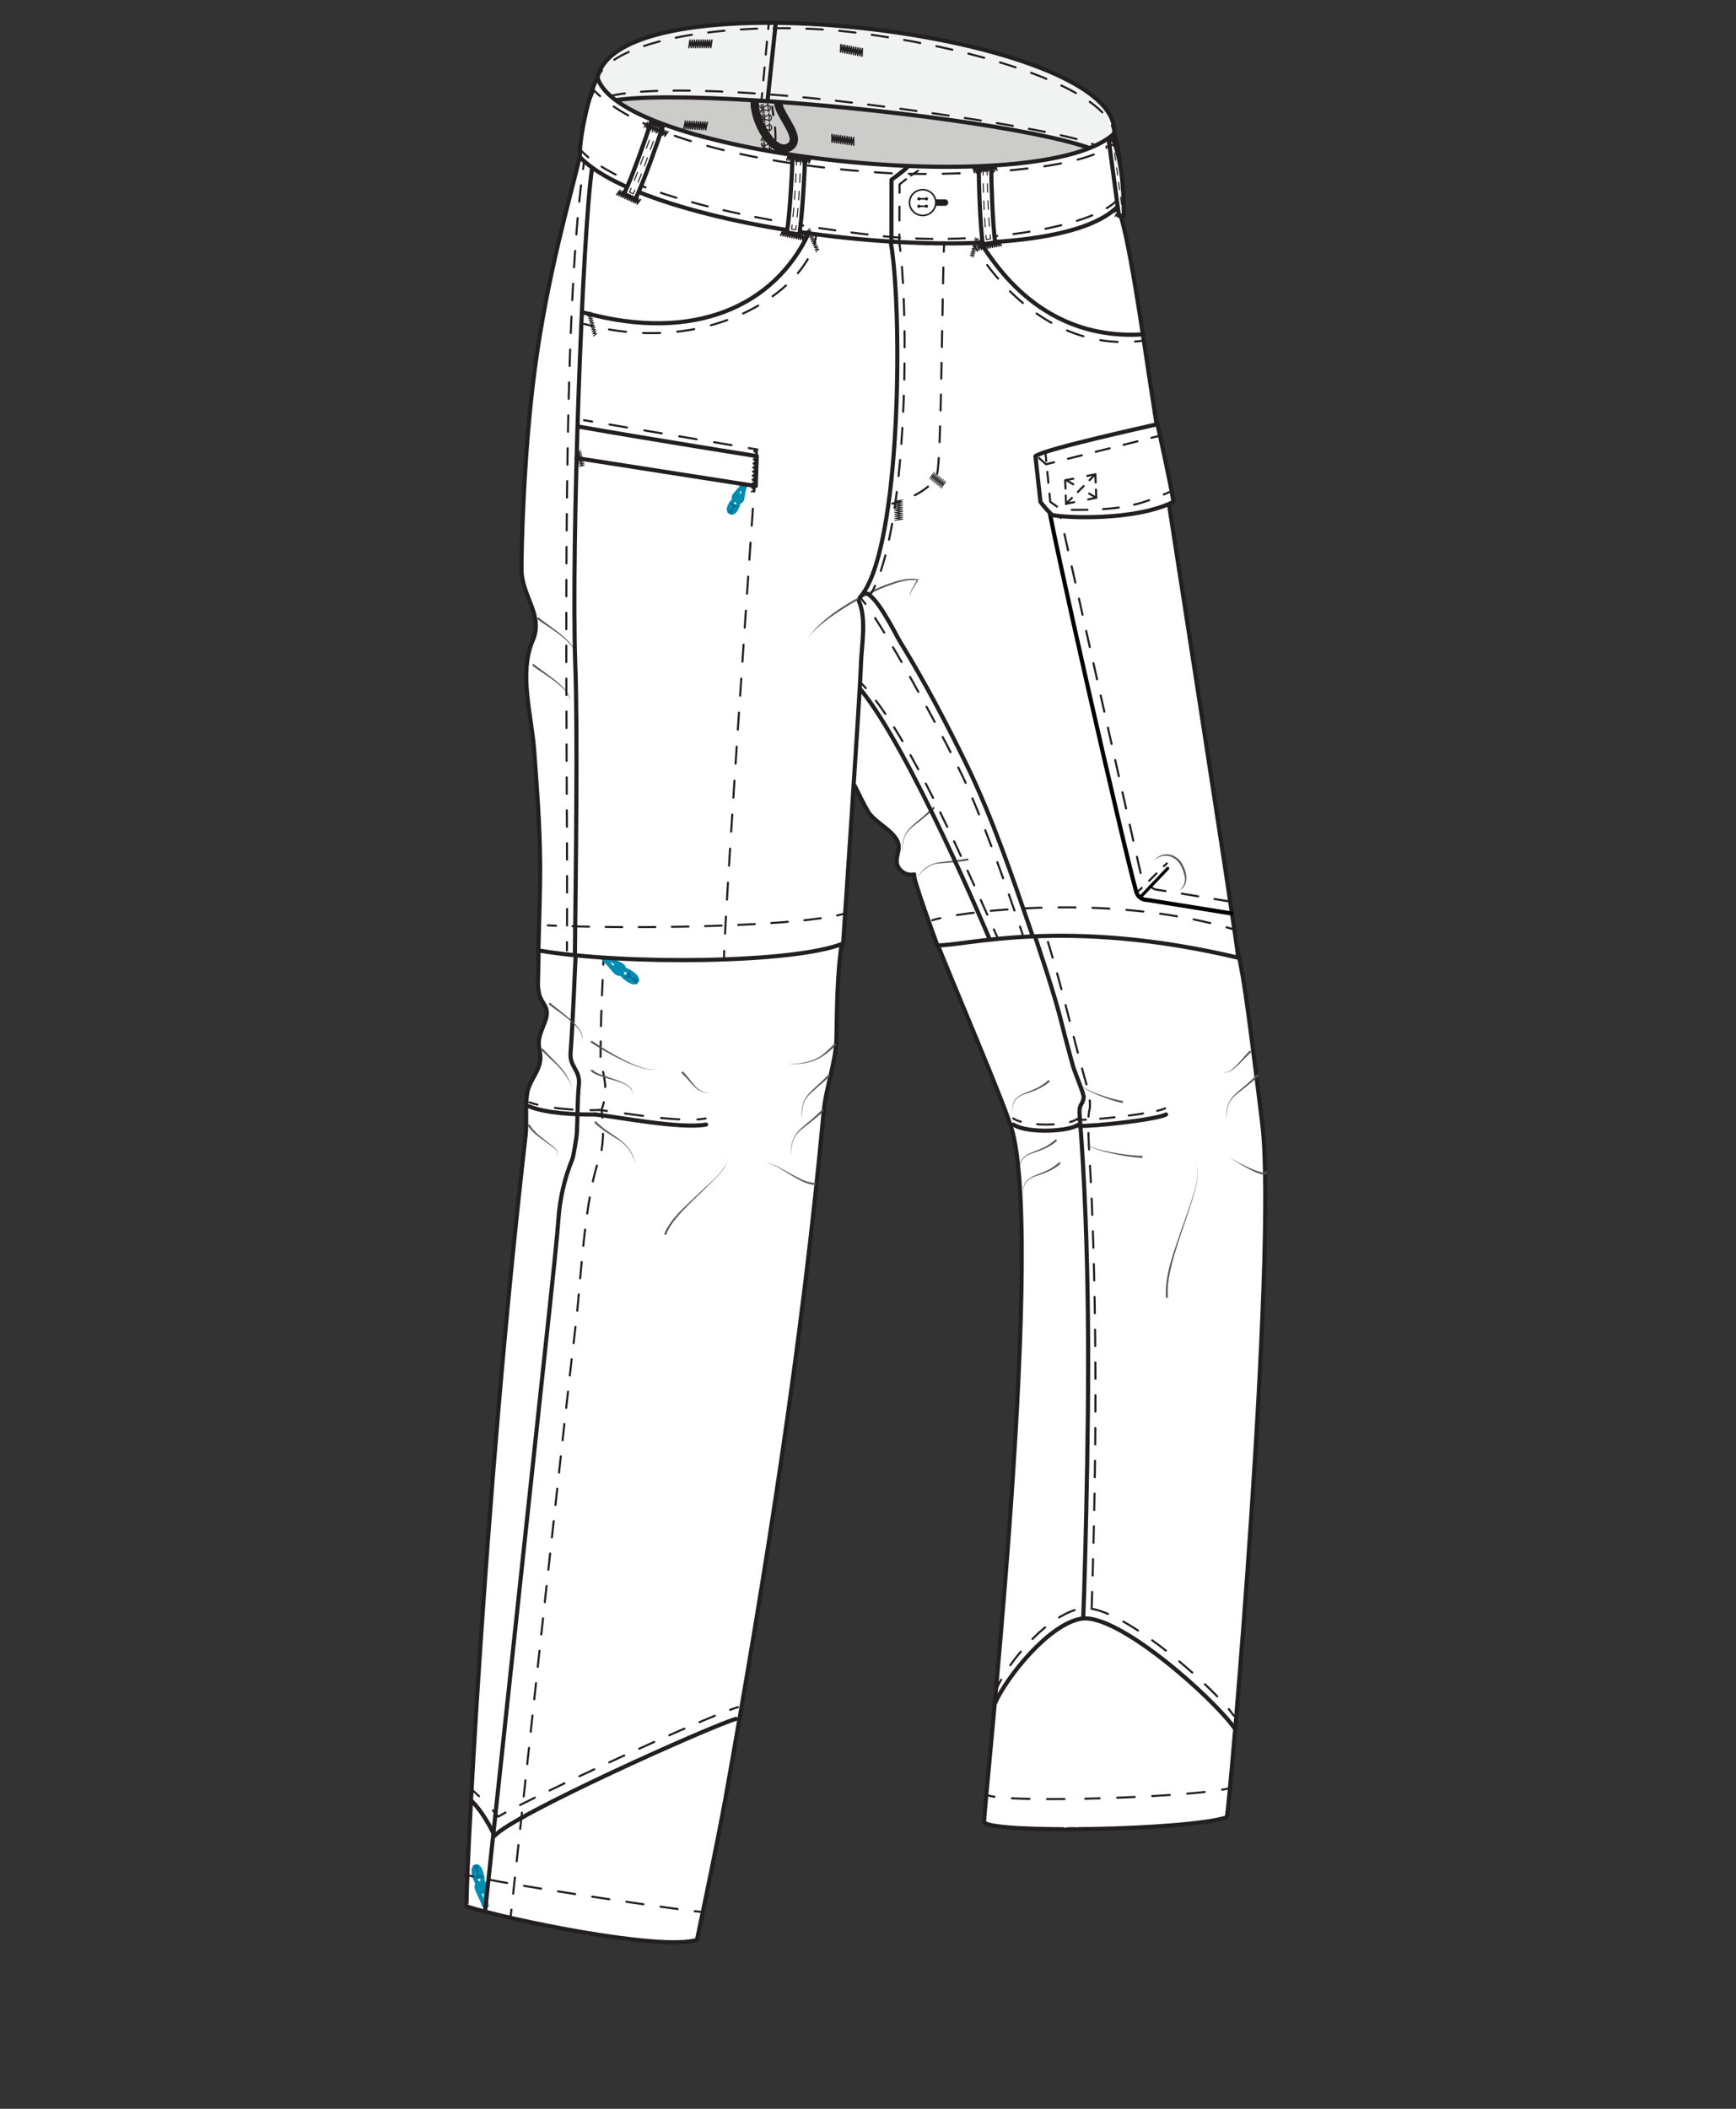 <?xml version="1.0" encoding="UTF-8"?>
<svg id="shorts_tp_pants_06" data-name="shorts tp pants 06" xmlns="http://www.w3.org/2000/svg" xmlns:xlink="http://www.w3.org/1999/xlink" viewBox="0 0 840 1020">
  <rect x="0" y="0" width="840" height="1020" fill="#333333" stroke="none"/>
  <defs>
    <style>
      .cls-1 {
        stroke-dasharray: 0 0 7.68 7.68;
      }

      .cls-1, .cls-2, .cls-3, .cls-4, .cls-5, .cls-6, .cls-7, .cls-8, .cls-9, .cls-10, .cls-11, .cls-12, .cls-13, .cls-14, .cls-15, .cls-16, .cls-17, .cls-18, .cls-19, .cls-20, .cls-21, .cls-22, .cls-23, .cls-24, .cls-25, .cls-26, .cls-27, .cls-28, .cls-29, .cls-30, .cls-31, .cls-32, .cls-33, .cls-34, .cls-35, .cls-36, .cls-37, .cls-38, .cls-39, .cls-40, .cls-41, .cls-42, .cls-43, .cls-44, .cls-45, .cls-46, .cls-47, .cls-48, .cls-49, .cls-50, .cls-51, .cls-52, .cls-53, .cls-54, .cls-55, .cls-56, .cls-57, .cls-58 {
        stroke: #231f20;
      }

      .cls-1, .cls-3, .cls-4, .cls-59, .cls-5, .cls-6, .cls-7, .cls-9, .cls-10, .cls-11, .cls-13, .cls-14, .cls-15, .cls-16, .cls-17, .cls-18, .cls-19, .cls-20, .cls-60, .cls-21, .cls-22, .cls-23, .cls-24, .cls-25, .cls-27, .cls-28, .cls-29, .cls-30, .cls-31, .cls-32, .cls-33, .cls-34, .cls-36, .cls-37, .cls-38, .cls-39, .cls-40, .cls-41, .cls-42, .cls-43, .cls-44, .cls-45, .cls-46, .cls-47, .cls-48, .cls-49, .cls-50, .cls-61, .cls-51, .cls-52, .cls-62, .cls-53, .cls-54, .cls-55, .cls-56, .cls-57, .cls-58 {
        stroke-linejoin: round;
      }

      .cls-1, .cls-3, .cls-4, .cls-5, .cls-6, .cls-7, .cls-8, .cls-9, .cls-10, .cls-11, .cls-13, .cls-14, .cls-15, .cls-16, .cls-17, .cls-18, .cls-19, .cls-20, .cls-60, .cls-21, .cls-22, .cls-23, .cls-25, .cls-27, .cls-28, .cls-29, .cls-30, .cls-31, .cls-32, .cls-33, .cls-34, .cls-36, .cls-37, .cls-38, .cls-39, .cls-40, .cls-41, .cls-42, .cls-44, .cls-45, .cls-46, .cls-47, .cls-48, .cls-50, .cls-61, .cls-51, .cls-52, .cls-62, .cls-53, .cls-54, .cls-55, .cls-57, .cls-58 {
        fill: none;
      }

      .cls-1, .cls-3, .cls-59, .cls-5, .cls-6, .cls-7, .cls-9, .cls-10, .cls-11, .cls-13, .cls-14, .cls-15, .cls-16, .cls-17, .cls-18, .cls-19, .cls-20, .cls-60, .cls-21, .cls-22, .cls-23, .cls-24, .cls-25, .cls-27, .cls-63, .cls-28, .cls-29, .cls-30, .cls-31, .cls-32, .cls-33, .cls-34, .cls-36, .cls-37, .cls-38, .cls-39, .cls-40, .cls-41, .cls-42, .cls-43, .cls-44, .cls-45, .cls-46, .cls-47, .cls-48, .cls-49, .cls-50, .cls-61, .cls-51, .cls-52, .cls-62, .cls-53, .cls-54, .cls-55, .cls-56, .cls-57, .cls-58 {
        stroke-linecap: round;
      }

      .cls-2, .cls-59, .cls-12, .cls-24, .cls-63, .cls-49, .cls-56 {
        fill: #fff;
      }

      .cls-2, .cls-8, .cls-12, .cls-26, .cls-63, .cls-35 {
        stroke-miterlimit: 10;
      }

      .cls-2, .cls-26, .cls-31, .cls-35, .cls-49, .cls-61 {
        stroke-width: 2px;
      }

      .cls-64 {
        fill: #00759d;
      }

      .cls-3, .cls-47, .cls-52 {
        stroke-width: .5px;
      }

      .cls-4, .cls-59 {
        stroke-width: 4px;
      }

      .cls-59, .cls-63 {
        stroke: #fff;
      }

      .cls-6 {
        stroke-dasharray: 0 0 7.59 7.59;
      }

      .cls-7 {
        stroke-dasharray: 0 0 8.22 8.22;
      }

      .cls-8, .cls-21, .cls-24, .cls-33, .cls-54 {
        stroke-width: .25px;
      }

      .cls-9 {
        stroke-dasharray: 0 0 6.93 6.93;
      }

      .cls-10 {
        stroke-dasharray: 0 0 3.58 3.58;
      }

      .cls-10, .cls-34 {
        stroke-width: .5px;
      }

      .cls-11, .cls-38 {
        stroke-width: .5px;
      }

      .cls-13 {
        stroke-dasharray: 0 0 7.87 7.87;
      }

      .cls-14 {
        stroke-dasharray: 0 0 7.94 7.94;
      }

      .cls-15 {
        stroke-dasharray: 0 0 8.24 8.24;
      }

      .cls-16 {
        stroke-dasharray: 0 0 8.27 8.27;
      }

      .cls-17 {
        stroke-dasharray: 0 0 7.79 7.79;
      }

      .cls-18 {
        stroke-dasharray: 0 0 4.99 4.99;
      }

      .cls-19 {
        stroke-dasharray: 0 0 8 8;
      }

      .cls-20 {
        stroke-dasharray: 0 0 7.79 7.79;
      }

      .cls-60 {
        stroke-width: 1.5px;
      }

      .cls-60, .cls-61 {
        stroke: #000;
      }

      .cls-21 {
        stroke-dasharray: 0 0 2.11 2.11;
      }

      .cls-22 {
        stroke-dasharray: 0 0 7.97 7.97;
      }

      .cls-23 {
        stroke-dasharray: 0 0 8.62 8.62;
      }

      .cls-25 {
        stroke-dasharray: 0 0 8.81 8.81;
      }

      .cls-26 {
        fill: #cccccb;
      }

      .cls-27 {
        stroke-dasharray: 0 0 6.96 6.96;
      }

      .cls-63 {
        stroke-width: 3px;
      }

      .cls-28 {
        stroke-dasharray: 0 0 4.03 4.03;
      }

      .cls-29 {
        stroke-dasharray: 0 0 7.86 7.86;
      }

      .cls-30 {
        stroke-dasharray: 0 0 6.73 6.73;
      }

      .cls-32 {
        stroke-dasharray: 0 0 8.35 8.35;
      }

      .cls-35 {
        fill: #f1f2f2;
      }

      .cls-36 {
        stroke-dasharray: 0 0 8.29 8.29;
      }

      .cls-37 {
        stroke-dasharray: 0 0 7.96 7.96;
      }

      .cls-38 {
        stroke-dasharray: 0 0 4 4;
      }

      .cls-39 {
        stroke-dasharray: 0 0 8 8;
      }

      .cls-40 {
        stroke-dasharray: 0 0 8.42 8.42;
      }

      .cls-41 {
        stroke-dasharray: 0 0 7.93 7.93;
      }

      .cls-42 {
        stroke-dasharray: 0 0 8.22 8.22;
      }

      .cls-43 {
        fill: #e7e5e4;
      }

      .cls-43, .cls-50, .cls-56 {
        stroke-width: 2px;
      }

      .cls-44 {
        stroke-dasharray: 0 0 8.49 8.49;
      }

      .cls-45 {
        stroke-dasharray: 0 0 8.55 8.55;
      }

      .cls-46 {
        stroke-dasharray: 0 0 5.28 5.28;
      }

      .cls-47 {
        stroke-dasharray: 0 0 4.13 4.13;
      }

      .cls-48 {
        stroke-dasharray: 0 0 6.24 6.24;
      }

      .cls-51 {
        stroke-dasharray: 0 0 7.43 7.43;
      }

      .cls-52 {
        stroke-dasharray: 0 0 4.18 4.18;
      }

      .cls-62 {
        stroke: #008db0;
      }

      .cls-65 {
        fill: #231f20;
      }

      .cls-53 {
        stroke-dasharray: 0 0 8.32 8.32;
      }

      .cls-54 {
        stroke-dasharray: 0 0 2.08 2.08;
      }

      .cls-55 {
        stroke-dasharray: 0 0 8.02 8.02;
      }

      .cls-57 {
        stroke-dasharray: 0 0 7.88 7.88;
      }

      .cls-58 {
        stroke-dasharray: 0 0 6 6;
      }

      .cls-66 {
        fill: #58595b;
      }
    </style>
    <symbol id="bar_tack_5" data-name="bar tack 5" viewBox="0 0 6.19 1.44">
      <polyline class="cls-33" points=".12 .12 .41 1.31 .69 .12 .97 1.31 1.25 .12 1.53 1.31 1.81 .12 2.09 1.31 2.38 .12 2.66 1.31 2.94 .12 3.22 1.31 3.5 .12 3.78 1.31 4.06 .12 4.35 1.31 4.63 .12 4.91 1.31 5.2 .12 5.48 1.31 5.77 .12 6.06 1.31"/>
    </symbol>
    <symbol id="bar_tack_6" data-name="bar tack 6" viewBox="0 0 4.25 1.05">
      <polyline class="cls-33" points=".12 .12 .31 .92 .5 .12 .69 .92 .88 .12 1.06 .92 1.25 .12 1.43 .92 1.62 .12 1.81 .92 2 .12 2.19 .92 2.38 .12 2.58 .92 2.77 .12 2.96 .92 3.15 .12 3.34 .92 3.54 .12 3.73 .92 3.93 .12 4.12 .92"/>
    </symbol>
    <symbol id="bar_tack_short_3" data-name="bar tack short 3" viewBox="0 0 2.74 .9">
      <polyline class="cls-33" points=".12 .12 .35 .77 .58 .12 .8 .77 1.02 .12 1.25 .77 1.48 .12 1.7 .77 1.92 .12 2.15 .77 2.38 .12 2.62 .77"/>
    </symbol>
    <symbol id="belt_loop" data-name="belt loop" viewBox="0 0 5.91 20.04">
      <g>
        <path class="cls-12" d="M3.53,19.45l-2.94-.58C1.39,14.78,2.23,4.02,2.39,.52l3,.14c-.14,2.96-.96,14.23-1.85,18.79Z"/>
        <g>
          <path class="cls-33" d="M2.88,17.29c-.05,.35-.1,.68-.15,.99l-.98-.19c.05-.31,.1-.64,.15-.99"/>
          <path class="cls-54" d="M2.16,15.03c.43-3.6,.82-8.17,1.04-11.43"/>
          <path class="cls-33" d="M3.27,2.56c.02-.36,.04-.69,.06-1l1,.05c-.02,.3-.04,.63-.06,.99"/>
          <path class="cls-21" d="M4.12,4.71c-.25,3.44-.65,8.07-1.11,11.53"/>
        </g>
      </g>
    </symbol>
    <symbol id="button_with_hole" data-name="button with hole" viewBox="0 0 6.01 4.25">
      <g>
        <line class="cls-5" x1=".5" y1="2.12" x2="3.89" y2="2.12"/>
        <circle class="cls-24" cx="3.89" cy="2.12" r="2"/>
        <g>
          <g>
            <circle class="cls-65" cx="3.32" cy="1.55" r=".25"/>
            <circle class="cls-65" cx="4.46" cy="1.55" r=".25"/>
            <line class="cls-8" x1="3.32" y1="1.55" x2="4.46" y2="1.55"/>
          </g>
          <g>
            <circle class="cls-65" cx="3.32" cy="2.7" r=".25"/>
            <circle class="cls-65" cx="4.46" cy="2.7" r=".25"/>
            <line class="cls-8" x1="3.32" y1="2.7" x2="4.46" y2="2.7"/>
          </g>
        </g>
      </g>
    </symbol>
    <symbol id="zip_pull_extention_2" data-name="zip pull extention 2" viewBox="0 0 3.12 8.31">
      <g>
        <g>
          <path class="cls-62" d="M1.36,3.21c-.16,.76-1.54,4.51,.17,4.6s.29-4.6,.29-4.6"/>
          <path class="cls-64" d="M1.76,8.22s-.29,.12-.89,0c.17-.38,.42-1.11,.32-1.68S-.32,5.52,.07,5.61s.77,.17,1.4-.02h.12c.63,.18,1.01,.1,1.4,.02s-1.02,.35-1.12,.93,.14,1.3,.32,1.68c-.6,.12-.89,0-.89,0"/>
        </g>
        <path class="cls-62" d="M1.27,.5c-.18,1.04-.32,1.67-.49,2.3-.37,1.38-.45,1.84,.92,1.84,1.21,0,1-.69,.62-1.81-.23-.71-.41-1.32-.56-2.33"/>
      </g>
    </symbol>
  </defs>
  <g id="p06_shorts-pants" data-name="p06 shorts-pants">
    <path id="shorts_shadow" data-name="shorts shadow" class="cls-43" d="M456.43,456.59c22.34,2.22,112.92,14.67,142.68,6.64-3.16-12.08-100.99-22.44-142.68-6.64Z"/>
    <g id="left_leg" data-name="left leg">
      <path id="outline_bottom_left_leg" data-name="outline bottom left leg" class="cls-49" d="M450.59,449.09c59.05-9.46,104.39-4.03,147.17,6,3.65,15.07,5.01,23.2,13,88.33,7.53,61.34-16.09,335.28-17.17,335.62-19.55,6.28-112.64,7.88-117.38,2.45-1.06-1.21,29.25-272.52,13.77-333.89-3-11.9-29.27-72.52-39.4-98.52Z"/>
      <g id="Inseam">
        <path id="inseam" class="cls-31" d="M497.83,444.18c4.61,13.48,12.6,37.21,15.96,51.04,1.62,6.66,3.55,13.55,5.32,20.16,.76,2.85,5.56,14.08,5.26,15.51-.28,1.3-.5,2.16-1.21,3.3-.98,1.58-.88,3.56-.73,5.4,4.95,63.63,4.58,128.67,3.15,192.73-1.12,50.27-2.57,101.21-9.75,151.07"/>
        <g id="_topstitch_inseam" data-name=" topstitch inseam">
          <g>
            <path class="cls-5" d="M503.36,444.25c.44,1.26,.87,2.52,1.29,3.79"/>
            <path class="cls-41" d="M507.07,455.59c6.68,21.55,11.68,43.85,17.26,64.06,1.02,3.71,4.23,13.28,2.65,17.92-1.1,7.01,.55,25.65,1.22,41.56,.71,17,1.19,34.01,1.49,51.02,.59,33.82,.46,67.65-.25,101.46-1.03,48.37-2.41,97.12-7.76,145.27"/>
            <path class="cls-5" d="M521.23,880.81c-.15,1.32-.31,2.65-.47,3.97"/>
          </g>
        </g>
      </g>
    </g>
    <g id="right_leg" data-name="right leg">
      <path id="outline_bottom_right_leg" data-name="outline bottom right leg" class="cls-49" d="M407.7,454.12c-2.88,16.23-2.69,37.08-2.97,48.17-.29,11.55-5.09,23.59-6.2,35.64-10.29,111.58-27.87,222.39-47.64,332.72-3.05,17.01-9.7,48.97-13.65,67.68-18.36,5.35-91.89-9.93-111.44-16.2-.94-.3,8.11-195.58,28.52-372.92,.78-6.8-.38-14.65,.9-21.06,1.16-5.83,6.21-10.36,6.27-16.52,.02-2.34-.77-4.64-.79-6.98-.04-4.07,2.2-7.79,3.41-11.68,1.92-6.22-2.22-7.46-3.24-12.28-1.12-5.27-.26-4.11-.26-24.95,13.83,0,92.51,12.94,147.09-1.59Z"/>
      <use width="3.12" height="8.31" transform="translate(232.11 923.65) rotate(-13.12) scale(2.09 -2.61) skewX(-.89)" xlink:href="#zip_pull_extention_2"/>
      <g id="Side_seam" data-name="Side seam">
        <path id="SN" class="cls-31" d="M278.76,457.62c-.87,16.49-1.45,35.15-2.68,51.61-.51,6.87,4.66,8.28,4.05,15.14-.86,9.53-.56,14.96-1,23.53-.09,1.82-1.55,11.19-2.24,12.89-3.74,9.17-6,18.92-6.67,28.77-.47,6.88-2.4,26.23-7.22,70.63-3.81,35.13-27.82,260.16-28.32,264.58"/>
        <g id="SN_topstitch" data-name="SN topstitch">
          <g>
            <path class="cls-5" d="M292.06,462.62c-.04,1.29-.09,2.62-.15,3.99"/>
            <path class="cls-51" d="M291.6,474.03c-.47,10.52-1.03,23.33-1.03,39.77,1.98,6.48,2.6,11.43,2.22,15.7"/>
            <path class="cls-5" d="M292.19,533.17c-.31,1.31-.72,2.56-1.22,3.81-.03-.74,.3,.78,.55,3.58"/>
            <path class="cls-57" d="M291.79,548.42c-.08,3.34-.41,7.02-1.24,10.53-7.9,19.5-9.57,62.75-11.96,81.77-4.02,31.96-25.98,235.58-30.7,279.02"/>
            <path class="cls-5" d="M247.46,923.66c-.23,2.08-.38,3.44-.44,3.97"/>
          </g>
        </g>
      </g>
    </g>
    <g id="hem_stitches" data-name="hem stitches">
      <g id="hem_l_stitches" data-name="hem (l) stitches">
        <g>
          <path class="cls-5" d="M340.12,924.78c-.57,0-1.95-.13-3.98-.36"/>
          <path class="cls-32" d="M327.87,923.37c-23.75-3.16-74.67-10.85-94.82-14.86"/>
          <path class="cls-5" d="M228.96,907.65c-1.86-.42-3.18-.77-3.86-1.04"/>
        </g>
      </g>
      <g id="hem_r_stitches" data-name="hem (r) stitches">
        <g>
          <path class="cls-5" d="M595.26,864.89c-1.09,.26-2.41,.52-3.92,.77"/>
          <path class="cls-44" d="M582.92,866.76c-26.22,2.86-77.48,4.4-97.51,2.77"/>
          <path class="cls-5" d="M481.18,869.07c-1.98-.29-3.3-.64-3.83-1.06"/>
        </g>
      </g>
    </g>
    <g id="shorts">
      <use width="3.12" height="8.31" transform="translate(293.1 459.96) rotate(126.49) scale(2.09 -2.61) skewX(-.89)" xlink:href="#zip_pull_extention_2"/>
      <path id="outline" class="cls-49" d="M415.56,290.67c3.85,8.68,1.3,21.43,1.03,30.53-.44,14.89-8.63,135.17-8.63,135.17-23.32,9.56-105.91,10.48-147.47,3.33,0,0,.95-29.29,.87-41.16-.12-19.12-1.51-36.73-2.9-55.8-1.21-16.67-7.54-37.16-.68-52.98,5.35-12.33-5.35-21.3-5.44-34.31-.07-10.26,1.11-56.76,6.35-96.35,6.28-47.48,18.04-86.38,21.7-102.84,59.18,33.51,186.23,57.51,260.66,24.74,4.78,10.52,11.88,60.26,15,81.01,3.81,25.43,43.07,275.81,43.07,281.22-84.34-19.96-132.35-5.52-145.56-6,0,0-12.5-33.97-11.2-34.3-3.73,.94-7.97-1.91-8.42-5.66-.3-2.49,.84-4.93,.92-7.43,.24-6.94-11.14-11.4-14.74-17.16-1.56-2.5-4.95-9.42-6.54-12.63"/>
      <g id="basic_pants" data-name="basic pants">
        <g>
          <path class="cls-5" d="M408.93,441.81c-1.14,.34-2.43,.66-3.88,.97"/>
          <path class="cls-55" d="M397.15,444.14c-28.79,4.09-87.13,5.05-124.1,3.77"/>
          <path class="cls-5" d="M269.04,447.77c-1.37-.06-2.7-.11-3.99-.18"/>
        </g>
        <g id="_l_top" data-name="(l) top">
          <g>
            <path class="cls-5" d="M451.1,445.13c.8-.29,2.11-.64,3.86-1.03"/>
            <path class="cls-42" d="M463.04,442.61c23.96-3.77,77.42-7.83,126.48,4.85"/>
            <path class="cls-5" d="M593.49,448.53c1.28,.36,2.57,.73,3.84,1.11"/>
          </g>
        </g>
        <g id="crotch_mark" data-name="crotch mark">
          <path class="cls-66" d="M390.64,309.07c7.14-11.17,25.87-21.63,38.19-26.32,4.9-1.7,10.13-3.56,15.4-2.54,.14,.03,.23,.17,.2,.31-1.35,2.2-3,4.29-3.94,6.7-.06,.19-.12,.42-.06,.57,.07,.14,.34,.05,.51-.03,.38-.18,.73-.44,1.06-.71-.32,.29-.65,.57-1.03,.79-2.54,1.13,2.6-6.88,2.96-7.52,0,0,.16,.4,.16,.4-5.07-.83-10.21,1.19-14.96,2.86-9.63,3.8-18.76,8.92-27.2,14.91-4.15,3.07-8.32,6.31-11.32,10.57h0Z"/>
        </g>
        <g id="inside_gather" data-name="inside gather">
          <path class="cls-66" d="M452.08,391.21c-3.31,3.19-7.06,5.9-10.61,8.79-1.73,1.46-3.23,3.24-3.94,5.41-.72,2.16-.88,4.48-.92,6.76-.46-9.32,3.26-11.59,9.77-17.01,1.74-1.49,3.39-3.06,5.01-4.68,.47-.46,1.18,.26,.69,.72h0Z"/>
          <path class="cls-66" d="M468.22,416.22c-4.56,.82-9.22,.99-13.81,1.43-4.83,.28-8.4,3.54-10.98,7.39,4.92-7.95,9.33-7.81,17.8-8.7,2.29-.27,4.56-.67,6.81-1.11,.65-.12,.84,.87,.18,.98h0Z"/>
        </g>
        <g id="butt_gather" data-name="butt gather">
          <path class="cls-66" d="M260.84,298.84c3.94,3.63,22.19,13.79,16.16,20.1,.84-.83,1.27-2.03,1.11-3.18-.76-3.48-3.83-5.84-6.41-8.03-1.83-1.46-3.75-2.8-5.69-4.11-1.76-1.22-4.2-2.67-5.86-4.06-.51-.46,.22-1.22,.7-.71h0Z"/>
          <path class="cls-66" d="M258.47,321.35c3.94,3.63,22.19,13.79,16.16,20.1,.84-.83,1.27-2.03,1.11-3.18-.76-3.48-3.83-5.84-6.41-8.03-1.83-1.46-3.75-2.8-5.69-4.11-1.76-1.22-4.2-2.67-5.86-4.06-.51-.46,.22-1.22,.7-.71h0Z"/>
        </g>
      </g>
      <g id="Inseam-2" data-name="Inseam">
        <path id="inseam-2" data-name="inseam" class="cls-31" d="M418.42,286.92c5.34-.05,14.98,20,17.12,23.49,11.81,19.27,22.38,39.3,32.23,59.59,12.5,25.76,22.32,54.72,31.57,81.77"/>
        <g id="_topstitch_inseam-2" data-name=" topstitch inseam">
          <g>
            <path class="cls-5" d="M416.22,289.08c.71,.72,1.57,1.76,2.55,3.07"/>
            <path class="cls-16" d="M423.46,298.96c12.84,19.83,34.9,60.85,42.5,76.92,9.2,19.45,21.06,53.21,26.25,68.4"/>
            <path class="cls-5" d="M493.55,448.19c.72,2.12,1.16,3.46,1.27,3.79"/>
          </g>
        </g>
      </g>
      <g id="Side_seam-2" data-name="Side seam">
        <path id="SN-2" data-name="SN" class="cls-31" d="M286.49,81.38c-4.7,31.13-10.1,183.08-8.14,239.81,1.21,29.72,.26,101.82-.16,139.91"/>
        <g id="SN_topstitch-2" data-name="SN topstitch">
          <g>
            <path class="cls-5" d="M282.69,77.79c-.19,1.29-.38,2.61-.56,3.96"/>
            <path class="cls-37" d="M281.13,89.64c-10.1,86.61-6.36,268.55-6.76,362.08"/>
            <path class="cls-5" d="M274.35,455.71c0,1.35-.02,2.69-.03,4"/>
          </g>
        </g>
      </g>
      <g id="gusset">
        <path class="cls-31" d="M478.77,454.12s-38.38-91.67-62.55-120.87"/>
        <g>
          <path class="cls-5" d="M482.53,453.19c-.53-1.17-1.07-2.39-1.63-3.65"/>
          <path class="cls-20" d="M477.73,442.43c-14.08-31.71-36.42-81.98-56.28-106.59"/>
          <path class="cls-5" d="M418.94,332.85c-.91-1.04-1.82-2.02-2.72-2.93"/>
        </g>
      </g>
    </g>
    <g id="knee_gather" data-name="knee gather">
      <path class="cls-66" d="M605.22,509.1c-2.12,1.96-4.09,4.1-6.21,6.12-2.05,1.9-4.64,4.23-7.66,3.53,1.45,.25,2.91-.2,4.08-1.02,3.54-2.56,5.99-6.26,9.08-9.34,.47-.48,1.19,.25,.7,.71h0Z"/>
      <path class="cls-66" d="M612.55,567.84c-2.37,1.68-13.35-5.27-15.88-6.89-.67-.47-1.36-.91-1.92-1.51,1.21,1.08,2.7,1.81,4.11,2.62,3.91,2.01,7.9,4.23,12.23,5.11,.34,.05,.77-.02,.77-.05,0-.34,.28-.61,.62-.61,.56-.02,.82,.76,.38,1.09,0,0-.3,.24-.3,.24h0Z"/>
      <path class="cls-66" d="M330.63,518.44c2.03,2.07,3.66,4.49,5.53,6.67,1.84,2.25,4.58,3.43,7.43,3.8-1.43-.14-2.87-.4-4.21-.96-2.75-1.09-4.57-3.6-6.47-5.72-.95-1.07-1.93-2.1-2.97-3.07-.49-.46,.23-1.2,.7-.71h0Z"/>
      <path class="cls-66" d="M288.5,542.55c7.91,8.04,15.73,7.97,19.24,20.44-.81-2.25-1.76-4.47-3.09-6.45-1.32-1.99-3.07-3.64-5.03-4.98-4.03-2.58-8.35-4.9-11.81-8.3-.48-.46,.23-1.19,.7-.71h0Z"/>
      <path class="cls-66" d="M286.75,517.52c3.66,3.87,23.43,5.61,18.62,13.34,.57-.9,.88-2.01,.58-3.03-1.68-4.08-10-5.38-13.92-6.84-1-.35-6.87-2.1-6.02-3.46,.2-.22,.54-.22,.74,0h0Z"/>
      <path class="cls-66" d="M404.29,505.69c-7.04,7.17-12.98,9.31-22.95,9.01,6.28-.09,12.84-1.12,17.68-5.39,1.61-1.33,3.09-2.83,4.57-4.34,.47-.47,1.19,.25,.7,.71h0Z"/>
      <path class="cls-66" d="M398.32,537.6c-3.31,3.19-7.06,5.9-10.61,8.79-1.73,1.46-3.23,3.24-3.94,5.41-.72,2.16-.88,4.48-.92,6.76-.46-9.32,3.26-11.59,9.77-17.01,1.74-1.49,3.39-3.06,5.01-4.68,.47-.46,1.18,.26,.69,.72h0Z"/>
      <path class="cls-66" d="M512.94,563.09c-3.31,2.88-7.48,4.41-11.56,5.75-4.99,1.56-6.6,4.51-6.24,9.61-1.08-9.43,5.42-9.27,11.96-12.55,1.89-.96,3.63-2.16,5.19-3.57,.49-.44,1.17,.32,.65,.76h0Z"/>
      <path class="cls-66" d="M511.21,552.04c-3.31,2.88-7.48,4.41-11.56,5.75-4.99,1.56-6.6,4.51-6.24,9.61-1.08-9.43,5.42-9.27,11.96-12.55,1.89-.96,3.63-2.16,5.19-3.57,.49-.44,1.17,.32,.65,.76h0Z"/>
      <path class="cls-66" d="M507.71,523.37c-3.31,2.88-7.48,4.41-11.56,5.75-4.99,1.56-6.6,4.51-6.24,9.61-1.08-9.43,5.42-9.27,11.96-12.55,1.89-.96,3.63-2.16,5.19-3.57,.49-.44,1.17,.32,.65,.76h0Z"/>
      <path class="cls-66" d="M266.48,485.23c4.03,3.81,20.14,13.73,14.13,20.1,.79-.8,1.27-1.89,1.23-3-.27-3.4-3.09-5.89-5.41-8.13-1.66-1.49-3.42-2.87-5.22-4.2-1.63-1.22-3.89-2.73-5.44-4.06-.5-.46,.22-1.21,.7-.71h0Z"/>
      <path class="cls-66" d="M262.78,507.41c2.92,3.11,6.07,6.01,8.84,9.28,2.81,3.25,4.73,7.19,5.87,11.32-1.8-6.24-5.98-11.25-10.77-15.48-1.56-1.46-3.12-2.92-4.65-4.41-.47-.46,.25-1.19,.71-.7h0Z"/>
      <path class="cls-66" d="M552.4,560.04c-5.08-.26-10.01-1.16-14.95-2.25-4.85-1.17-9.86-2.41-14.09-5.15,4.31,2.59,9.32,3.66,14.2,4.66,4.88,.91,9.9,1.65,14.85,1.74,.67-.02,.68,1.02,0,1h0Z"/>
      <path class="cls-66" d="M542.91,533.43c-3.92-.78-7.59-2.11-11.26-3.6-3.58-1.54-7.27-3.2-10.08-5.97,1.43,1.34,3.14,2.33,4.87,3.22,3.5,1.72,7.2,3.02,10.95,4.09,1.88,.52,3.8,1.02,5.68,1.28,.66,.1,.5,1.11-.16,.99h0Z"/>
      <path class="cls-66" d="M394.44,573.18c-4.67-.31-8.54-2.95-12.44-5.19-3.36-1.87-6.52-4.51-10.37-5.23-.54-.06-1.14,.02-1.58,.38,.43-.38,1.03-.48,1.58-.45,3.89,.57,7.18,3.11,10.62,4.86,3.79,2.01,7.85,4.51,12.19,4.62,.67-.02,.68,1.02,0,1h0Z"/>
      <path class="cls-66" d="M564.12,627.36c-.48-11.32,4-22.09,7.52-32.63,1.87-5.27,3.81-10.5,5.48-15.83,1.19-3.99,2.44-8.06,2.42-12.26-.02-1.38-.3-2.83-1.2-3.93,.92,1.08,1.22,2.54,1.26,3.92,.08,4.21-1.12,8.32-2.25,12.34-3.19,10.7-7.38,21.1-10.18,31.91-1.35,5.33-2.52,10.89-2.06,16.39,.08,.63-.94,.77-1,.09h0Z"/>
      <path class="cls-66" d="M321.48,596.64c3.26-7.5,9.81-12.84,15.56-18.38,4.96-4.86,10.89-9.12,14.33-15.25,.42-.89,.68-1.93,.38-2.91,.33,.97,.08,2.03-.32,2.93-1.28,2.75-3.41,4.98-5.45,7.17-5.56,5.77-11.68,11.01-17.01,16.98-2.59,2.95-5.17,6.12-6.55,9.8-.21,.62-1.18,.29-.94-.34h0Z"/>
      <path class="cls-66" d="M256.47,544.22c1.74,3.1,4.88,5.33,7.64,7.55,1.26,1.2,7.73,5.14,5.34,6.97-.37,.28-.82,.41-1.26,.55,.77-.25,1.92-.76,1.66-1.75-.26-.85-.99-1.49-1.65-2.09-2.81-2.36-5.99-4.23-8.81-6.6-1.41-1.2-2.81-2.47-3.8-4.16-.14-.24-.06-.54,.18-.69,.25-.15,.57-.05,.7,.21h0Z"/>
      <path class="cls-66" d="M286.63,503.58c4.87,3.29,9.92,6.36,15.17,9.03,3.94,1.95,8,3.86,12.37,4.6,1.44,.22,2.96,.28,4.36-.21-1.39,.53-2.92,.51-4.38,.34-4.41-.63-8.55-2.43-12.57-4.28-5.35-2.54-10.5-5.47-15.51-8.65-.55-.36,0-1.22,.56-.83h0Z"/>
      <path class="cls-66" d="M401.35,520.73c-3.15,3.05-6.69,5.74-9.81,8.8-1.51,1.55-2.65,3.46-3.06,5.62-.46,2.13-.54,4.35-.58,6.54-.4-9,1.52-11.35,8.03-17.1,1.62-1.49,3.18-3.03,4.72-4.58,.47-.47,1.18,.26,.7,.72h0Z"/>
      <path class="cls-66" d="M608.87,520.56c-3.31,3.19-7.06,5.9-10.61,8.79-1.73,1.46-3.23,3.24-3.94,5.41-.72,2.16-.88,4.48-.92,6.76-.46-9.32,3.26-11.59,9.77-17.01,1.74-1.49,3.39-3.06,5.01-4.68,.47-.46,1.18,.26,.69,.72h0Z"/>
    </g>
    <g id="knee_darts_1" data-name="knee darts 1">
      <g id="_l_dart_mitte" data-name="(l) dart mitte">
        <path class="cls-56" d="M521.89,544.55c6.44,.45,37.56-2.95,42.31-5.5"/>
        <g>
          <path class="cls-5" d="M521.43,541.61c.9,.06,2.28,.05,4-.02"/>
          <path class="cls-27" d="M532.37,541.11c7.7-.66,17.46-1.85,24.16-3.1"/>
          <path class="cls-5" d="M559.94,537.3c1.76-.41,3.09-.82,3.81-1.2"/>
        </g>
      </g>
      <g id="_r_back" data-name="(r) back">
        <path class="cls-49" d="M255.94,535.09c7.7,3.32,22.73,4.15,32.12,3.98"/>
        <g>
          <path class="cls-5" d="M256.21,533.18c1.14,.42,2.43,.8,3.83,1.15"/>
          <path class="cls-23" d="M268.51,535.87c4.28,.56,8.81,.9,12.88,1.04"/>
          <path class="cls-5" d="M285.7,536.98c1.46,0,2.81-.04,4-.1"/>
        </g>
      </g>
      <g id="_r_dart_mitte" data-name="(r)dart mitte">
        <path class="cls-56" d="M341.66,543.93c-12.35,2.29-43.39-3.8-53.61-4.86"/>
        <g>
          <path class="cls-5" d="M341.44,540.99c-1.18,.22-2.51,.37-3.97,.46"/>
          <path class="cls-25" d="M328.67,541.42c-9.94-.49-21.92-2.24-30.64-3.47"/>
          <path class="cls-5" d="M293.66,537.35c-1.52-.2-2.85-.37-3.97-.48"/>
        </g>
      </g>
      <g id="_l_back" data-name="(l)back">
        <path id="back_knee" data-name="back knee" class="cls-50" d="M521.43,544.12c-3.41,2.92-23.71,4.48-31.13-.17"/>
        <g id="back_knee_top_stitch" data-name="back knee top stitch">
          <g>
            <path class="cls-5" d="M521.43,541.14c-.87,.62-2.14,1.14-3.66,1.56"/>
            <path class="cls-19" d="M509.85,543.85c-4,.23-8.32,.07-11.99-.48"/>
            <path class="cls-5" d="M493.95,542.55c-1.52-.43-2.78-.96-3.66-1.58"/>
          </g>
        </g>
      </g>
    </g>
  </g>
  <g id="design_seams" data-name="design seams">
    <g id="hem_1" data-name="hem 1">
      <g id="cover2">
        <path id="seam" class="cls-59" d="M524.1,785.62c-.23,5.74-4.11,87.63-8.58,96.38l2.95-.7"/>
        <path id="stitches" class="cls-63" d="M527.94,786.01c-.23,5.74-2.42,84.1-6.9,96.35"/>
      </g>
      <g id="_l_" data-name="(l)">
        <path class="cls-31" d="M356.06,831.41c-12.34,3.57-108.26,46.58-116.75,56.58,0,0-4.42-10.15-10.78-16.55"/>
        <g>
          <path class="cls-5" d="M228.81,866.06c1.12,1.03,2.09,1.92,2.94,2.72"/>
          <path class="cls-5" d="M238.5,875.68c.75,.87,1.56,1.82,2.61,3.03,.86-.53,2.03-1.2,3.47-1.98"/>
          <path class="cls-22" d="M251.65,873.05c23.86-12.08,76.14-36.1,97.9-44.61"/>
          <path class="cls-5" d="M353.28,827.02c1.53-.56,2.81-.99,3.79-1.27"/>
        </g>
      </g>
      <g id="_r_" data-name="(r)">
        <path class="cls-31" d="M597.25,835.79c-9.86-14.11-56.6-56.06-74.27-52.82-15.64,2.86-35.79,27.95-41.65,41.08"/>
        <g>
          <path class="cls-5" d="M597,829.84c-.66-.94-1.48-2-2.44-3.16"/>
          <path class="cls-53" d="M588.97,820.51c-17-17.59-51.37-45.18-65.99-42.5-13.04,2.39-28.34,18.12-36.46,30.9"/>
          <path class="cls-5" d="M484.39,812.48c-.69,1.25-1.29,2.44-1.79,3.57"/>
        </g>
      </g>
    </g>
  </g>
  <g id="waist">
    <g id="VM_crotch" data-name="VM crotch">
      <path id="VM" class="cls-31" d="M430.63,115.1c6.28,30.64,5.89,151.26-14.61,173.97"/>
      <g id="_l_VM_top_stitch" data-name="(l) VM top stitch">
        <g>
          <path class="cls-5" d="M435.16,117.38c.18,1.21,.35,2.53,.52,3.96"/>
          <path class="cls-17" d="M436.41,129.09c2.91,37.17,1.79,116.05-11.5,150.65"/>
          <path class="cls-5" d="M423.42,283.34c-.58,1.27-1.17,2.46-1.79,3.57"/>
        </g>
      </g>
    </g>
    <g id="WB2">
      <g id="High_back" data-name="High back">
        <path id="back" class="cls-35" d="M289.11,37.5c-12.37,34.78,248.39,69.3,249.99,27.08,4.26-48.37-238.72-77.79-249.99-27.08Z"/>
        <g id="topstitch">
          <g>
            <path class="cls-5" d="M539.1,64.58c-.16-1.28-.54-2.56-1.11-3.83"/>
            <path class="cls-14" d="M533.38,54.34c-17.13-17.45-69.47-32.45-120.5-38.7-41.92-5.13-99.97-.59-118.85,15.67"/>
            <path class="cls-5" d="M291.25,34.14c-.88,1.08-1.6,2.2-2.15,3.36"/>
          </g>
        </g>
        <g id="topstitch-2" data-name="topstitch">
          <g>
            <path class="cls-5" d="M532.02,71.3c-.77-.55-1.98-1.13-3.59-1.74"/>
            <path class="cls-13" d="M520.92,67.26c-24.93-6.57-83.02-14.89-121.18-19.07-21.58-2.36-87.42-8.32-108.82-.48"/>
            <path class="cls-5" d="M287.36,49.4c-1.31,.83-2.25,1.76-2.77,2.82"/>
          </g>
        </g>
        <path class="cls-26" d="M287.04,53.93c14.51,24.86,238.58,43,250.46,25.14,6.05-18.15-256.05-44.6-250.46-25.14Z"/>
        <path class="cls-4" d="M376.52,49.82c.91,6.86,12.48,17.36,5.25,21.42-7.23,4.06-16.99-12.19-16.59-22.26"/>
        <path class="cls-56" d="M375.27,12.08c-.96,8.84-3.85,36.35-3.85,36.35"/>
        <g>
          <path class="cls-5" d="M372.04,11.03c-.09,.83-.2,1.84-.31,2.98"/>
          <path class="cls-48" d="M371.11,20.21c-.69,7.15-1.5,15.97-2.03,21.74"/>
          <path class="cls-5" d="M368.8,45.07c-.17,1.86-.27,2.98-.27,2.98"/>
        </g>
        <g id="hM_pants" data-name="hM pants">
          <path class="cls-58" d="M374.56,79.59c1.43-18.34,.42-16.23-.9-27.95"/>
          <g>
            <g>
              <path class="cls-38" d="M371.38,50.09c.23,1.39,.44,2.78,.6,4.19"/>
              <path class="cls-38" d="M369.16,50.47c.22,1.35,.43,2.71,.58,4.07"/>
              <path class="cls-38" d="M368.41,50.6c.22,1.34,.43,2.68,.58,4.02"/>
              <path class="cls-11" d="M368.13,54.34c-.18-1.05,.36-1.4,.76-1.4,.4,0,2.04,.5,2.66,.57,.55,.06,1.28-.3,1.19-1.46-.18-1.13-1.04-1.32-1.56-1.11-.58,.24-2.01,1.19-2.4,1.3-.38,.12-1-.08-1.12-1.14"/>
            </g>
            <g>
              <polyline class="cls-38" points="372.04 54.8 372.23 56.92 372.34 59.05"/>
              <polyline class="cls-38" points="369.81 55.03 369.99 57.08 370.09 59.12"/>
              <polyline class="cls-38" points="369.05 55.12 369.22 57.13 369.33 59.14"/>
              <path class="cls-11" d="M368.5,58.8c-.11-1.05,.46-1.36,.86-1.33,.4,.03,2,.65,2.61,.77,.55,.1,1.3-.19,1.3-1.37-.1-1.15-.95-1.4-1.48-1.22-.59,.2-2.09,1.05-2.48,1.13-.39,.09-1-.14-1.03-1.2"/>
            </g>
            <g>
              <path class="cls-38" d="M372.35,59.57c.05,1.42,0,2.84-.04,4.24"/>
              <path class="cls-38" d="M370.1,59.62c.04,1.36,0,2.73-.04,4.11"/>
              <path class="cls-38" d="M369.34,59.64c.04,1.34,0,2.69-.04,4.06"/>
              <path class="cls-11" d="M368.5,63.29c-.02-1.08,.57-1.34,.96-1.28,.4,.06,1.94,.81,2.55,.98,.53,.14,1.32-.09,1.39-1.25,.02-1.15-.82-1.47-1.36-1.34-.6,.15-2.18,.87-2.57,.92-.4,.06-.96-.23-.93-1.28"/>
            </g>
            <g>
              <path class="cls-38" d="M372.29,64.32c-.06,1.4-.12,2.75-.11,4.09"/>
              <path class="cls-38" d="M370.04,64.23c-.05,1.38-.12,2.78-.11,4.19"/>
              <path class="cls-38" d="M369.28,64.21c-.05,1.37-.12,2.79-.11,4.23"/>
              <path class="cls-11" d="M368.35,68.03c-.04-1.16,.56-1.44,.95-1.36,.39,.08,1.95,.84,2.55,.97,.54,.12,1.3-.11,1.39-1.19,.04-1.08-.77-1.44-1.32-1.33-.61,.11-2.2,.77-2.6,.82-.4,.05-.97-.28-.87-1.37"/>
            </g>
            <g>
              <path class="cls-38" d="M372.19,68.9c.03,1.33,.12,2.65,.33,3.96"/>
              <path class="cls-38" d="M369.94,68.95c.03,1.42,.13,2.84,.36,4.25"/>
              <path class="cls-38" d="M369.18,68.96c.03,1.45,.14,2.91,.36,4.34"/>
              <path class="cls-11" d="M368.68,73.02c-.21-1.17,.37-1.54,.76-1.51,.4,.04,2.03,.6,2.65,.64,.55,.05,1.28-.29,1.24-1.32-.07-1.01-.9-1.28-1.44-1.14-.6,.15-2.13,.97-2.51,1.07-.39,.09-.99-.17-1-1.36"/>
            </g>
            <g>
              <path class="cls-38" d="M372.6,73.35c.21,1.31,.52,2.62,.86,3.92"/>
              <path class="cls-38" d="M370.38,73.71c.23,1.4,.55,2.78,.91,4.14"/>
              <path class="cls-38" d="M369.62,73.84c.23,1.43,.56,2.83,.92,4.22"/>
              <path class="cls-11" d="M369.66,77.87c-.34-1.11,.16-1.54,.56-1.57,.4-.02,2.1,.32,2.72,.29,.56-.02,1.22-.44,1.05-1.49-.21-1.01-1.08-1.16-1.59-.94-.57,.23-1.96,1.26-2.33,1.41-.37,.14-1.01-.03-1.18-1.2"/>
            </g>
          </g>
        </g>
      </g>
      <g id="Front_WB" data-name="Front WB">
        <path id="Waist_band" data-name="Waist band" class="cls-49" d="M289.11,37.5c11.25,38.32,215.07,59.94,249.99,27.08,2.94,7.57,4.11,25.51,3.39,33.32-28.31,37.65-224.19,16.83-261.84-21.84-.68-8.19,4.41-31.71,8.46-38.56Z"/>
        <g id="Topstitch">
          <g>
            <path class="cls-5" d="M540.46,72.2c-.28-1.42-.6-2.73-.95-3.89-.77,.95-1.76,1.84-2.95,2.68"/>
            <path class="cls-7" d="M529.27,74.73c-25.22,9.77-82.47,10.1-101.07,8.92-65.69-4.16-112.31-17.48-134.64-34.55"/>
            <path class="cls-5" d="M290.37,46.5c-1.03-.91-2-1.82-2.9-2.75-.46,1.02-.98,2.27-1.54,3.69"/>
            <path class="cls-29" d="M283.3,54.85c-1.93,5.99-3.53,12.56-3.26,16.69,19.82,23.66,97.14,37.41,147.06,42.69,47.5,5.03,105.65-4.69,114.92-19.27,.36-4.57,.05-12.26-.9-18.89"/>
          </g>
        </g>
      </g>
    </g>
    <g id="zip_front_Men_l_" data-name="zip front_Men (l)">
      <g>
        <path class="cls-5" d="M456.85,117.74c-.06,.97-.12,2.32-.18,3.99"/>
        <path class="cls-1" d="M456.46,129.4c-.65,28.32-1.21,92.11-2.96,99.49-1.31,5.52-8.47,9.81-14.3,12.29"/>
        <path class="cls-5" d="M435.62,242.56c-1.81,.61-3.22,.96-3.86,1.01"/>
      </g>
      <use width="6.19" height="1.44" transform="translate(436.93 241.66) rotate(89.06) scale(1.64 3.06) skewX(-.06)" xlink:href="#bar_tack_5"/>
      <use width="6.19" height="1.44" transform="translate(451.96 228.14) rotate(38.55) scale(1.29 2.96) skewX(-2.32)" xlink:href="#bar_tack_5"/>
      <g id="button_l_zipper_front_men" data-name="button (l) + zipper front_men">
        <path class="cls-31" d="M439.06,80.82c-1.87,1.94-7.69,6.13-7.69,6.13l-.05,30.56"/>
        <g>
          <path class="cls-5" d="M444.16,82.65c-1.05,.64-2.2,1.43-3.32,2.24"/>
          <path class="cls-5" d="M438.4,86.71c-1.81,1.38-3.14,2.48-3.14,2.48v4"/>
          <line class="cls-30" x1="435.22" y1="99.92" x2="435.19" y2="110.02"/>
          <line class="cls-5" x1="435.17" y1="113.38" x2="435.16" y2="117.38"/>
        </g>
        <use width="6.01" height="4.25" transform="translate(458.83 104.6) rotate(-180) scale(3.18 3.12)" xlink:href="#button_with_hole"/>
      </g>
    </g>
    <g id="belt_loops_bar_tacks" data-name="belt loops + bar tacks">
      <g id="belt_loop_front" data-name="belt loop front">
        <g id="left_middle" data-name="left middle">
          <use width="5.91" height="20.04" transform="translate(378.63 74.91) rotate(-1.35) scale(2.02 1.99) skewX(.05)" xlink:href="#belt_loop"/>
          <use width="4.25" height="1.05" transform="translate(389.89 113.33) rotate(-168.44) scale(2.86 -3.19) skewX(.46)" xlink:href="#bar_tack_6"/>
          <use width="4.25" height="1.05" transform="translate(392.76 75.99) rotate(-172.77) scale(2.86 -3.19) skewX(.29)" xlink:href="#bar_tack_6"/>
        </g>
        <g id="left_side" data-name="left side">
          <use width="5.91" height="20.04" transform="translate(310.47 57.25) rotate(14.47) scale(2.02 1.99) skewX(-.5)" xlink:href="#belt_loop"/>
          <use width="4.25" height="1.05" transform="translate(310.36 96.36) rotate(-155.61) scale(2.85 -3.2) skewX(.88)" xlink:href="#bar_tack_6"/>
          <use width="4.25" height="1.05" transform="translate(323.7 63.52) rotate(-155.61) scale(2.85 -3.2) skewX(.88)" xlink:href="#bar_tack_6"/>
        </g>
        <g id="right_middle" data-name="right middle">
          <g>
            <path class="cls-2" d="M475.55,118.13l6-.87c-1.24-8.2-1.91-29.61-1.91-36.56h-6.06c0,5.88,.6,28.3,1.98,37.43Z"/>
            <g>
              <path class="cls-3" d="M477.08,113.88c.07,.7,.14,1.36,.21,1.99l2-.29c-.07-.62-.14-1.29-.21-1.99"/>
              <path class="cls-47" d="M478.74,109.47c-.53-7.16-.87-16.24-1.03-22.71"/>
              <path class="cls-3" d="M477.67,84.69c-.01-.72-.02-1.39-.03-2h-2.02c0,.6,.02,1.27,.03,2"/>
              <path class="cls-52" d="M475.75,88.86c.19,6.84,.56,16.03,1.14,22.94"/>
            </g>
          </g>
          <use width="4.25" height="1.05" transform="translate(472.37 118.05) rotate(-10.28) scale(2.86 3.19) skewX(.41)" xlink:href="#bar_tack_6"/>
          <use width="4.25" height="1.05" transform="translate(470.37 80.65) rotate(-5.96) scale(2.86 3.19) skewX(.24)" xlink:href="#bar_tack_6"/>
        </g>
        <g id="right_side" data-name="right side">
          <path class="cls-49" d="M538.48,67.1l-1.9,1.39,4.85,35.87h2.36c0-14.55-1.33-27.5-5.31-37.26Z"/>
          <g>
            <line class="cls-34" x1="538.6" y1="68.49" x2="538.87" y2="70.47"/>
            <line class="cls-10" x1="539.35" y1="74.02" x2="542.94" y2="100.6"/>
            <line class="cls-34" x1="543.18" y1="102.37" x2="543.45" y2="104.36"/>
          </g>
          <use width="2.74" height=".9" transform="translate(544.84 103.23) rotate(-180) scale(2.02 -1.99)" xlink:href="#bar_tack_short_3"/>
          <use width="2.74" height=".9" transform="translate(539.56 68.58) rotate(158.39) scale(2.02 -1.99) skewX(-.71)" xlink:href="#bar_tack_short_3"/>
        </g>
      </g>
      <g id="Bar_tack_back" data-name="Bar tack back">
        <g id="left_back" data-name="left back">
          <use width="4.25" height="1.05" transform="translate(342.57 58.79) rotate(-177.14) scale(2.78 -4.2) skewX(.16)" xlink:href="#bar_tack_6"/>
          <use width="4.25" height="1.05" transform="translate(344.79 19.01) rotate(179.93) scale(2.78 -4.2)" xlink:href="#bar_tack_6"/>
        </g>
        <g id="right_back" data-name="right back">
          <use width="4.25" height="1.05" transform="translate(402.29 64.65) rotate(8.02) scale(2.78 4.2) skewX(-.44)" xlink:href="#bar_tack_6"/>
          <use width="4.25" height="1.05" transform="translate(406.63 21.09) rotate(10.95) scale(2.78 4.2) skewX(-.59)" xlink:href="#bar_tack_6"/>
        </g>
      </g>
    </g>
  </g>
  <g id="hand">
    <g id="hand1">
      <g id="round_l_" data-name="round (l)">
        <path class="cls-31" d="M552.01,161.8c-51.16,2.66-73.03-38.64-77.89-44.74"/>
        <g>
          <path class="cls-5" d="M553.2,164.77c-1.34,.18-2.67,.33-3.98,.43"/>
          <path class="cls-40" d="M540.8,165.38c-33.84-1.33-56.5-27.29-65.61-40.66"/>
          <path class="cls-5" d="M472.91,121.2c-.95-1.56-1.6-2.76-1.94-3.49"/>
        </g>
        <use width="6.19" height="1.44" transform="translate(471.57 114.82) rotate(104.94) scale(1.56 -1.62) skewX(-5.82)" xlink:href="#bar_tack_5"/>
      </g>
      <g id="round_r_" data-name="round (r)">
        <path class="cls-31" d="M282.69,151.26c53.54,14.65,91.95-3.5,108.44-38.14"/>
        <g>
          <path class="cls-5" d="M282.69,156.69c1.3,.35,2.59,.68,3.88,.99"/>
          <path class="cls-36" d="M294.69,159.36c50.3,8.7,88.58-16.04,98.04-37.7"/>
          <path class="cls-5" d="M394.12,117.77c.37-1.33,.63-2.64,.76-3.92"/>
        </g>
        <use width="6.19" height="1.44" transform="translate(391.98 110.19) rotate(66.61) scale(1.92 1.55) skewX(3.34)" xlink:href="#bar_tack_5"/>
        <use width="6.19" height="1.44" transform="translate(285.99 150.64) rotate(74.72) scale(1.92 1.55) skewX(2.01)" xlink:href="#bar_tack_5"/>
      </g>
    </g>
  </g>
  <g id="thigh_zip" data-name="thigh zip">
    <g id="mens_zip_r__desiign2--long" data-name="mens zip (r)_desiign2--long">
      <g>
        <line class="cls-5" x1="282.56" y1="203.24" x2="286.5" y2="203.91"/>
        <line class="cls-45" x1="294.93" y1="205.33" x2="358.13" y2="216.02"/>
        <path class="cls-5" d="M362.35,216.73l3.94,.67s-.1,1.4-.28,3.99"/>
        <path class="cls-15" d="M365.44,229.6c-2.99,42.91-12.91,186.37-14.83,226.22"/>
        <path class="cls-5" d="M350.43,459.95c-.07,1.64-.11,2.98-.13,3.99"/>
      </g>
    </g>
    <g id="mens_zip_r__design2_new_welt" data-name="mens zip(r)_design2_new_welt">
      <use width="3.12" height="8.31" transform="translate(357.78 232.43) rotate(26.05) scale(2.02 2) skewX(-.81)" xlink:href="#zip_pull_extention_2"/>
      <path class="cls-31" d="M280.08,206.37c35.36,6.22,86.09,14.25,86.09,14.25l-.48,14.47-86.68-13.53"/>
      <use width="6.19" height="1.44" transform="translate(363.32 238.26) rotate(-86.62) scale(3.48 1.58) skewX(.05)" xlink:href="#bar_tack_5"/>
      <use width="6.19" height="1.44" transform="translate(281.22 217.76) rotate(75.78) scale(1.27 2.03) skewX(-.77)" xlink:href="#bar_tack_5"/>
    </g>
  </g>
  <g id="cargo-flap_1_2_3" data-name="cargo-flap 1+2+3">
    <g id="cargo_l_design_2-long" data-name="cargo (l) design 2-long">
      <path class="cls-61" d="M506.84,241.4c.49,8.6,36.38,166.57,42.97,189.99,.65,2.32,2.82,3.92,5.27,3.89l40.74,6.54"/>
      <path class="cls-39" d="M511.54,242.73l40.52,180.27c.59,2.24,5,6.93,7.33,7.28,13.65,2.1,35.56,5.76,35.56,5.76"/>
      <path class="cls-66" d="M558.46,416.3c3.56-4.69,9.94-3.72,13.13,.84,2.67,4.32,4.24,10.45-.85,13.67,1.76-1.67,2.98-3.97,2.57-6.42-.39-2.31-1.3-4.67-2.53-6.68-3-4.25-8.43-5.25-12.33-1.42h0Z"/>
      <line class="cls-60" x1="551.7" y1="434.04" x2="565.01" y2="420.03"/>
      <g>
        <path class="cls-5" d="M550.98,430.82c.48-.42,.97-.87,1.48-1.34"/>
        <path class="cls-18" d="M556.04,426.01c1.8-1.78,3.62-3.62,5.31-5.29"/>
        <path class="cls-5" d="M563.15,418.98c.51-.48,1-.94,1.47-1.36"/>
      </g>
    </g>
    <g id="flap2-w_left-shorts">
      <path id="Fabric_piece" data-name="Fabric piece" class="cls-49" d="M567.81,242.77c-19.46,9.59-54.29,7.56-58.75,6.3,0,0-2.81-2.57-5.61-6.3l-2.44-22.1c3.84-3.28,51.63-13.77,59.05-15.5,0,0,6.23,27.82,7.76,37.6Z"/>
      <g>
        <path class="cls-5" d="M566.79,237.64c-1.27,.52-2.49,1.04-3.69,1.54"/>
        <path class="cls-6" d="M556.04,241.95c-8.81,3.12-19.31,5.14-41.25,4.58"/>
        <polyline class="cls-5" points="511.45 245.05 508.19 242.73 507.8 238.75"/>
        <line class="cls-46" x1="507.28" y1="233.49" x2="506.51" y2="225.61"/>
        <line class="cls-5" x1="506.25" y1="222.98" x2="505.86" y2="219"/>
      </g>
      <g>
        <g>
          <line class="cls-5" x1="515.84" y1="243.67" x2="518.66" y2="240.83"/>
          <line class="cls-28" x1="521.51" y1="237.97" x2="525.77" y2="233.69"/>
          <polyline class="cls-5" points="527.19 232.26 530.01 229.42 530.17 233.42"/>
          <polyline class="cls-5" points="530.3 236.78 530.45 240.78 526.53 241.56"/>
          <polyline class="cls-5" points="519.77 242.89 515.84 243.67 515.69 239.67"/>
          <polyline class="cls-5" points="515.56 236.31 515.4 232.31 519.32 231.53"/>
          <line class="cls-5" x1="526.09" y1="230.2" x2="530.01" y2="229.42"/>
        </g>
        <g>
          <line class="cls-5" x1="515.85" y1="232.22" x2="519.3" y2="234.24"/>
          <line class="cls-5" x1="527" y1="238.76" x2="530.45" y2="240.78"/>
        </g>
      </g>
      <g>
        <polyline class="cls-5" points="502.77 221.57 506.16 224.56 510.04 223.59"/>
        <line class="cls-9" x1="516.77" y1="221.9" x2="553.75" y2="212.62"/>
        <line class="cls-5" x1="557.11" y1="211.77" x2="560.99" y2="210.8"/>
      </g>
    </g>
  </g>
</svg>